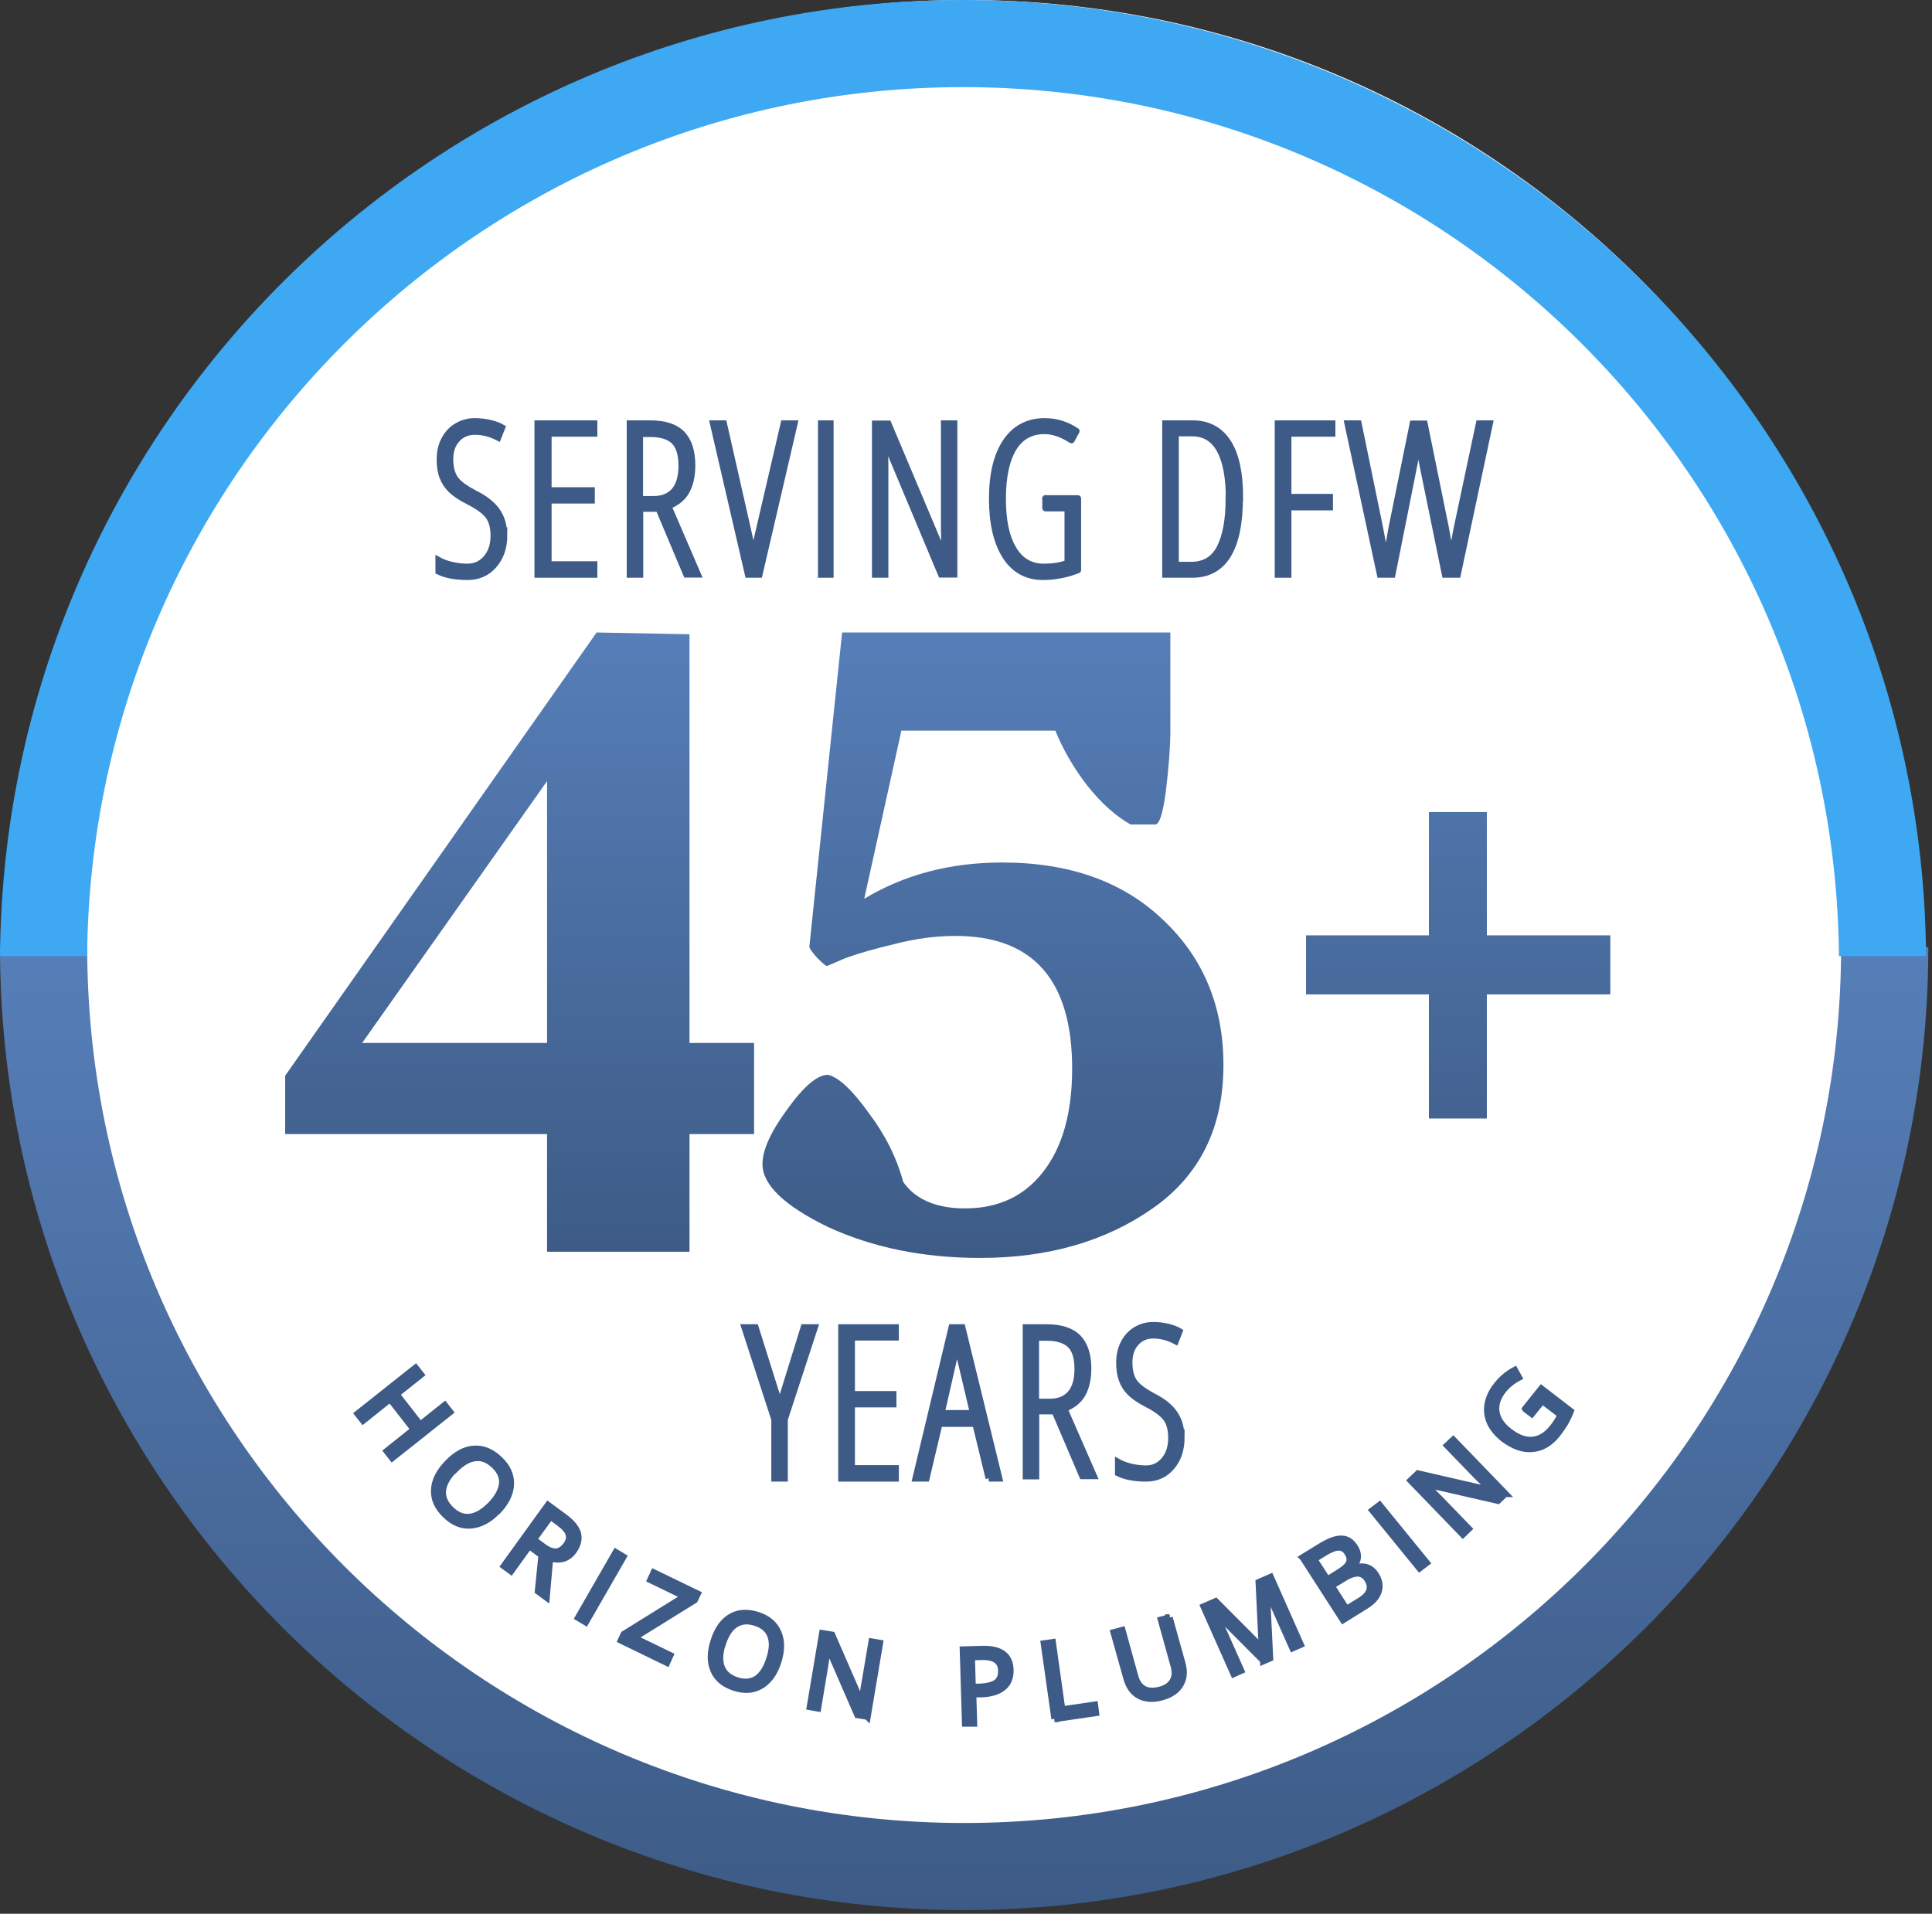 <svg width="321" height="318" viewBox="0 0 321 318" fill="none" xmlns="http://www.w3.org/2000/svg">
<rect x="0" y="0" width="321" height="318" fill="#333333" stroke="none"/>
<path d="M160.5 317C248.037 317 319 246.037 319 158.5C319 70.963 248.037 0 160.5 0C72.963 0 2 70.963 2 158.5C2 246.037 72.963 317 160.5 317Z" fill="white"/>
<path d="M247.04 155.426V134.937H237.414V155.426H217V165.236H237.414V185.858H247.04V165.236H267.554V155.426H247.04Z" fill="url(#paint0_linear_463_1359)"/>
<path d="M65.168 242.253L64.285 241.132L68.786 237.537L64.826 232.447L60.325 236.042L59.441 234.92L69.043 227.3L69.926 228.421L65.852 231.671L69.812 236.761L73.886 233.511L74.769 234.633L65.168 242.253Z" fill="#3D5B86" stroke="#3D5B86" stroke-width="1.103"/>
<path d="M82.64 251.093C81.267 252.546 79.807 253.302 78.289 253.447C76.77 253.593 75.339 253.011 74.054 251.761C72.711 250.482 72.098 249.116 72.156 247.604C72.215 246.093 72.945 244.61 74.376 243.127C75.777 241.674 77.237 240.86 78.727 240.773C80.216 240.657 81.647 241.238 82.99 242.517C84.275 243.738 84.918 245.133 84.859 246.645C84.802 248.157 84.072 249.639 82.698 251.093H82.64ZM75.456 244.232C74.288 245.453 73.645 246.616 73.558 247.75C73.47 248.883 73.938 249.901 74.93 250.86C75.923 251.819 76.975 252.226 78.114 252.081C79.223 251.936 80.362 251.267 81.56 250.046C82.728 248.825 83.341 247.662 83.458 246.558C83.575 245.453 83.107 244.407 82.114 243.476C81.121 242.517 80.041 242.11 78.931 242.255C77.822 242.401 76.653 243.069 75.514 244.261L75.456 244.232Z" fill="#3D5B86" stroke="#3D5B86" stroke-width="1.103"/>
<path d="M87.931 256.862L84.898 261.074L83.742 260.226L91.051 250.105L93.796 252.123C95.01 253.03 95.761 253.937 95.992 254.843C96.223 255.75 95.992 256.686 95.327 257.652C94.374 258.997 93.045 259.407 91.369 258.88L90.791 265.433L89.405 264.409L90.011 258.412L87.931 256.862ZM88.653 255.838L90.242 257.008C91.051 257.622 91.774 257.886 92.409 257.856C93.016 257.798 93.565 257.447 94.056 256.803C94.547 256.131 94.692 255.516 94.518 254.931C94.345 254.346 93.825 253.732 92.958 253.088L91.456 251.977L88.653 255.838Z" fill="#3D5B86" stroke="#3D5B86" stroke-width="1.103"/>
<path d="M96.078 268.809L102.323 257.955L103.555 258.691L97.31 269.545L96.078 268.809Z" fill="#3D5B86" stroke="#3D5B86" stroke-width="1.103"/>
<path d="M110.799 276.274L103.184 272.579L103.671 271.553L113.776 265.278L108.08 262.522L108.623 261.32L115.895 264.838L115.408 265.864L105.303 272.139L111.343 275.071L110.799 276.274Z" fill="#3D5B86" stroke="#3D5B86" stroke-width="1.103"/>
<path d="M129.278 276.129C128.681 277.99 127.742 279.307 126.462 280.08C125.182 280.853 123.702 280.967 122.024 280.423C120.317 279.879 119.151 278.906 118.582 277.56C117.984 276.215 117.984 274.583 118.61 272.665C119.207 270.776 120.146 269.43 121.426 268.686C122.678 267.941 124.186 267.855 125.893 268.399C127.571 268.943 128.681 269.888 129.278 271.262C129.876 272.636 129.876 274.239 129.278 276.129ZM120.032 273.152C119.52 274.726 119.492 276.043 119.89 277.074C120.288 278.104 121.142 278.82 122.422 279.249C123.702 279.65 124.812 279.564 125.722 278.963C126.632 278.362 127.344 277.274 127.856 275.671C128.368 274.096 128.425 272.808 128.026 271.777C127.628 270.747 126.803 270.031 125.523 269.63C124.243 269.201 123.133 269.315 122.195 269.917C121.256 270.518 120.545 271.606 120.061 273.152H120.032Z" fill="#3D5B86" stroke="#3D5B86" stroke-width="1.103"/>
<path d="M144.094 285.218L142.476 284.957L137.534 273.585H137.476C137.36 274.8 137.216 275.9 137.042 276.913L135.886 283.858L134.586 283.626L136.638 271.414L138.227 271.675L143.169 283.018H143.227C143.227 283.018 143.285 282.382 143.4 281.572C143.487 280.732 143.574 280.154 143.661 279.806L144.846 272.803L146.175 273.035L144.123 285.247L144.094 285.218Z" fill="#3D5B86" stroke="#3D5B86" stroke-width="1.103"/>
<path d="M167.857 277.477C167.885 278.71 167.514 279.686 166.687 280.374C165.859 281.062 164.66 281.435 163.09 281.492H161.663L161.806 286.368H160.379L160.008 274.122L163.176 274.036C166.23 273.949 167.8 275.097 167.857 277.477ZM161.606 280.316H162.89C164.146 280.23 165.06 280.001 165.602 279.571C166.144 279.141 166.401 278.481 166.373 277.592C166.373 276.789 166.059 276.187 165.516 275.814C164.974 275.441 164.146 275.269 163.033 275.297L161.435 275.355L161.577 280.345L161.606 280.316Z" fill="#3D5B86" stroke="#3D5B86" stroke-width="1.103"/>
<path d="M175.237 285.62L173.465 273.116L174.888 272.909L176.457 284.086L181.889 283.29L182.063 284.617L175.208 285.62H175.237Z" fill="#3D5B86" stroke="#3D5B86" stroke-width="1.103"/>
<path d="M194.292 268.797L196.426 276.437C196.806 277.782 196.689 278.955 196.075 279.956C195.461 280.958 194.409 281.644 192.977 282.016C191.515 282.417 190.287 282.303 189.264 281.759C188.241 281.187 187.569 280.242 187.189 278.869L185.055 271.258L186.458 270.886L188.592 278.611C188.855 279.584 189.352 280.271 190.053 280.672C190.755 281.044 191.632 281.101 192.714 280.815C193.737 280.557 194.438 280.071 194.847 279.384C195.257 278.697 195.315 277.867 195.052 276.866L192.918 269.169L194.321 268.797H194.292Z" fill="#3D5B86" stroke="#3D5B86" stroke-width="1.103"/>
<path d="M209.933 275.941L201.724 267.703H201.667C202.096 268.475 202.525 269.391 203.011 270.477L206.186 277.6L204.985 278.143L200.008 266.959L201.981 266.101L209.618 273.767H209.676L209.161 262.926L211.106 262.068L216.083 273.281L214.767 273.853L211.564 266.645C211.192 265.815 210.82 264.9 210.477 263.899H210.419L210.992 275.54L209.933 275.998V275.941Z" fill="#3D5B86" stroke="#3D5B86" stroke-width="1.103"/>
<path d="M216.457 258.799L219.438 256.971C220.84 256.114 221.98 255.685 222.886 255.713C223.792 255.713 224.522 256.199 225.077 257.085C225.486 257.685 225.632 258.314 225.545 258.942C225.457 259.542 225.106 260.142 224.522 260.656L224.581 260.714C226.363 259.999 227.707 260.314 228.584 261.714C229.168 262.628 229.314 263.571 229.022 264.456C228.73 265.371 227.999 266.171 226.83 266.885L223.149 269.171L216.486 258.828L216.457 258.799ZM220.548 262.485L222.564 261.228C223.441 260.685 223.967 260.171 224.171 259.685C224.376 259.199 224.288 258.628 223.879 257.971C223.499 257.399 223.032 257.113 222.418 257.113C221.834 257.113 221.074 257.399 220.139 257.971L218.327 259.085L220.519 262.485H220.548ZM221.22 263.514L223.704 267.399L225.925 266.028C226.772 265.514 227.327 264.942 227.532 264.342C227.736 263.742 227.649 263.114 227.21 262.428C226.801 261.771 226.275 261.456 225.632 261.428C224.99 261.428 224.23 261.656 223.324 262.228L221.22 263.514Z" fill="#3D5B86" stroke="#3D5B86" stroke-width="1.103"/>
<path d="M235.861 260.572L228.047 250.984L229.206 250.105L237.019 259.693L235.861 260.572Z" fill="#3D5B86" stroke="#3D5B86" stroke-width="1.103"/>
<path d="M250.074 248.218L248.88 249.352L236.703 246.561L236.645 246.619C237.577 247.433 238.393 248.218 239.092 248.945L244.015 254.034L243.054 254.964L234.402 246.009L235.596 244.875L247.744 247.666L247.802 247.608C247.802 247.608 247.336 247.172 246.724 246.59C246.112 246.009 245.705 245.602 245.442 245.34L240.461 240.193L241.452 239.263L250.103 248.218H250.074Z" fill="#3D5B86" stroke="#3D5B86" stroke-width="1.103"/>
<path d="M253.44 234.089L256.099 230.766L260.945 234.494C260.709 235.13 260.414 235.766 260.059 236.373C259.704 236.979 259.261 237.615 258.7 238.338C257.518 239.812 256.158 240.621 254.592 240.737C253.026 240.881 251.46 240.303 249.835 239.089C248.801 238.28 248.062 237.384 247.589 236.401C247.146 235.39 246.998 234.35 247.205 233.28C247.412 232.211 247.914 231.142 248.742 230.13C249.569 229.09 250.544 228.28 251.667 227.674L252.347 228.887C251.253 229.465 250.396 230.188 249.746 230.997C248.801 232.182 248.417 233.396 248.594 234.61C248.771 235.823 249.51 236.922 250.81 237.904C252.169 238.945 253.44 239.407 254.651 239.291C255.863 239.176 256.956 238.511 257.961 237.268C258.493 236.604 258.966 235.881 259.32 235.101L256.247 232.76L254.504 234.928L253.469 234.147L253.44 234.089Z" fill="#3D5B86" stroke="#3D5B86" stroke-width="1.103"/>
<path d="M83.74 88.909C83.74 90.961 83.159 92.631 82.025 93.921C80.891 95.211 79.438 95.827 77.694 95.827C75.718 95.827 74.119 95.533 72.898 94.947V93.13C73.48 93.452 74.235 93.716 75.107 93.921C75.979 94.126 76.851 94.214 77.694 94.214C78.973 94.214 80.019 93.716 80.833 92.749C81.647 91.781 82.054 90.55 82.054 89.026C82.054 87.648 81.763 86.534 81.182 85.743C80.601 84.951 79.496 84.131 77.869 83.31C76.59 82.665 75.631 82.02 74.991 81.404C74.352 80.789 73.887 80.085 73.567 79.265C73.247 78.444 73.102 77.477 73.102 76.333C73.102 75.102 73.363 73.988 73.858 73.05C74.352 72.112 75.049 71.35 75.95 70.823C76.851 70.295 77.84 70.031 78.886 70.031C79.845 70.031 80.717 70.148 81.531 70.353C82.345 70.559 82.955 70.793 83.391 71.057L82.752 72.669C81.502 72.024 80.194 71.702 78.915 71.702C77.694 71.702 76.706 72.112 75.921 72.962C75.136 73.812 74.759 74.926 74.759 76.304C74.759 77.682 75.049 78.796 75.602 79.587C76.154 80.379 77.258 81.17 78.857 82.02C80.543 82.841 81.763 83.808 82.548 84.922C83.333 86.036 83.711 87.355 83.711 88.938L83.74 88.909Z" fill="#3D5B86" stroke="#3D5B86" stroke-width="1.103"/>
<path d="M98.698 95.453H89.352V70.405H98.698V72.013H91.095V81.511H98.277V83.119H91.095V93.816H98.698V95.424V95.453Z" fill="#3D5B86" stroke="#3D5B86" stroke-width="1.103"/>
<path d="M106.319 84.522V95.453H104.68V70.405H108.044C110.46 70.405 112.214 70.99 113.307 72.129C114.4 73.269 114.975 74.994 114.975 77.303C114.975 79.027 114.659 80.459 114.055 81.57C113.451 82.68 112.444 83.528 111.006 84.083L115.895 95.424H114.055L109.453 84.493H106.319V84.522ZM106.319 82.973H108.62C110.115 82.973 111.265 82.505 112.07 81.57C112.876 80.635 113.278 79.232 113.278 77.39C113.278 75.549 112.876 74.146 112.042 73.328C111.208 72.509 109.914 72.071 108.131 72.071H106.29V82.973H106.319Z" fill="#3D5B86" stroke="#3D5B86" stroke-width="1.103"/>
<path d="M130.277 70.405H131.971L126.145 95.453H124.309L118.512 70.405H120.234L124.223 88C124.538 89.344 124.739 90.338 124.854 90.981C124.969 91.624 125.055 92.413 125.17 93.378C125.256 92.705 125.342 92.062 125.456 91.419C125.571 90.776 125.657 90.25 125.743 89.812C125.83 89.374 127.35 82.914 130.249 70.405H130.277Z" fill="#3D5B86" stroke="#3D5B86" stroke-width="1.103"/>
<path d="M136.453 95.453V70.405H137.948V95.453H136.453Z" fill="#3D5B86" stroke="#3D5B86" stroke-width="1.103"/>
<path d="M158.511 95.424H156.393L146.993 73.003H146.848C146.993 74.55 147.051 76.039 147.051 77.499V95.453H145.426V70.434H147.573L156.915 92.592H157.031C156.944 90.724 156.886 89.147 156.886 87.892V70.405H158.511V95.424Z" fill="#3D5B86" stroke="#3D5B86" stroke-width="1.103"/>
<path d="M173.7 82.841H179.074V94.713C177.216 95.445 175.272 95.827 173.271 95.827C170.613 95.827 168.526 94.683 167.068 92.397C165.611 90.11 164.867 86.915 164.867 82.87C164.867 78.825 165.639 75.63 167.154 73.402C168.669 71.174 170.813 70.031 173.586 70.031C175.443 70.031 177.187 70.559 178.816 71.643L178.016 73.109C176.473 72.112 174.986 71.585 173.557 71.585C171.27 71.585 169.527 72.552 168.355 74.487C167.183 76.421 166.582 79.206 166.582 82.9C166.582 86.593 167.183 89.29 168.355 91.254C169.527 93.218 171.213 94.214 173.414 94.214C174.986 94.214 176.301 94.009 177.416 93.569V84.424H173.728V82.811L173.7 82.841Z" fill="#3D5B86" stroke="#3D5B86" stroke-width="1.103" stroke-linejoin="round"/>
<path d="M205.96 82.68C205.96 91.186 203.318 95.453 198.064 95.453H193.652V70.405H198.18C200.734 70.405 202.679 71.457 204.015 73.532C205.35 75.608 205.989 78.676 205.989 82.68H205.96ZM204.218 82.797C204.218 79.261 203.695 76.572 202.679 74.731C201.663 72.889 200.125 71.954 198.093 71.954H195.306V93.904H197.948C200.096 93.904 201.692 92.969 202.679 91.069C203.666 89.169 204.189 86.422 204.189 82.797H204.218Z" fill="#3D5B86" stroke="#3D5B86" stroke-width="1.103"/>
<path d="M213.987 95.453H212.348V70.405H221.32V72.013H214.016V82.622H220.917V84.259H214.016V95.453H213.987Z" fill="#3D5B86" stroke="#3D5B86" stroke-width="1.103"/>
<path d="M245.761 70.405H247.487L242.162 95.453H240.114L236.281 76.718C236.223 76.397 236.018 75.052 235.667 72.626L235.433 74.263L235.052 76.689L231.307 95.453H229.318L223.934 70.405H225.69L229.23 87.649C229.786 90.455 230.137 92.413 230.283 93.553C230.547 91.741 230.868 89.783 231.249 87.737L234.76 70.434H236.661L240.172 87.678C240.523 89.549 240.787 91.098 240.962 92.296L241.138 93.553C241.46 91.156 241.781 89.169 242.103 87.649L245.761 70.405Z" fill="#3D5B86" stroke="#3D5B86" stroke-width="1.103"/>
<path d="M129.566 233.515L133.573 220.597H135.331L130.344 235.853V245.645H128.701V235.853L123.742 220.597H125.501L129.566 233.515Z" fill="#3D5B86" stroke="#3D5B86" stroke-width="1.103"/>
<path d="M148.792 245.645H139.82V220.597H148.792V222.204H141.493V231.703H148.388V233.311H141.493V244.008H148.792V245.615V245.645Z" fill="#3D5B86" stroke="#3D5B86" stroke-width="1.103"/>
<path d="M164.303 245.645L162.094 236.555H156.05L153.899 245.645H152.156L158.142 220.597H159.857L165.988 245.645H164.274H164.303ZM161.716 234.86L159.508 225.536C159.275 224.484 159.101 223.49 158.985 222.555C158.869 223.549 158.723 224.542 158.52 225.536L156.398 234.86H161.716Z" fill="#3D5B86" stroke="#3D5B86" stroke-width="1.103"/>
<path d="M172.116 234.503V245.271H170.477V220.597H173.841C176.257 220.597 178.011 221.173 179.104 222.295C180.197 223.418 180.772 225.117 180.772 227.391C180.772 229.09 180.456 230.501 179.852 231.595C179.248 232.689 178.241 233.524 176.804 234.071L181.692 245.242H179.852L175.251 234.474H172.116V234.503ZM172.116 232.977H174.417C175.912 232.977 177.062 232.516 177.868 231.595C178.673 230.674 179.075 229.292 179.075 227.478C179.075 225.664 178.673 224.282 177.839 223.476C177.005 222.67 175.711 222.238 173.928 222.238H172.087V232.977H172.116Z" fill="#3D5B86" stroke="#3D5B86" stroke-width="1.103"/>
<path d="M196.272 238.826C196.272 240.849 195.711 242.495 194.617 243.766C193.522 245.037 192.119 245.644 190.435 245.644C188.527 245.644 186.983 245.355 185.805 244.777V242.986C186.366 243.304 187.096 243.564 187.938 243.766C188.779 243.969 189.621 244.055 190.435 244.055C191.67 244.055 192.68 243.564 193.466 242.611C194.252 241.657 194.645 240.444 194.645 238.942C194.645 237.584 194.364 236.486 193.803 235.707C193.242 234.927 192.175 234.118 190.604 233.309C189.369 232.673 188.443 232.038 187.825 231.431C187.208 230.824 186.759 230.131 186.45 229.322C186.141 228.513 186.001 227.56 186.001 226.433C186.001 225.22 186.254 224.122 186.731 223.198C187.208 222.273 187.881 221.522 188.751 221.002C189.621 220.482 190.576 220.222 191.586 220.222C192.512 220.222 193.354 220.338 194.14 220.54C194.925 220.742 195.515 220.974 195.936 221.233L195.318 222.822C194.112 222.187 192.849 221.869 191.614 221.869C190.435 221.869 189.481 222.273 188.723 223.111C187.966 223.949 187.601 225.047 187.601 226.404C187.601 227.762 187.881 228.86 188.415 229.64C188.948 230.42 190.014 231.2 191.558 232.038C193.185 232.847 194.364 233.8 195.122 234.898C195.88 235.995 196.244 237.295 196.244 238.855L196.272 238.826Z" fill="#3D5B86" stroke="#3D5B86" stroke-width="1.103"/>
<path d="M191.954 136.999H187.838C185.388 135.627 182.987 133.471 180.635 130.531C178.381 127.591 176.617 124.553 175.343 121.417H149.765L143.591 149.347C150.255 145.329 157.899 143.32 166.523 143.32C177.793 143.32 186.76 146.554 193.424 153.022C199.99 159.294 203.273 167.281 203.273 176.983C203.273 187.371 199.353 195.309 191.513 200.797C183.673 206.285 174.118 209.029 162.848 209.029C153.44 209.029 145.012 207.314 137.564 203.884C130.312 200.356 126.686 196.877 126.686 193.447C126.686 191.095 128.058 188.057 130.802 184.333C133.546 180.511 135.8 178.6 137.564 178.6C139.328 178.992 141.582 181.099 144.326 184.921C147.07 188.547 148.981 192.369 150.059 196.387C152.117 199.327 155.547 200.797 160.349 200.797C165.837 200.797 170.149 198.788 173.285 194.77C176.519 190.654 178.136 184.921 178.136 177.571C178.136 162.871 171.668 155.521 158.732 155.521C155.498 155.521 152.166 155.962 148.736 156.844C145.404 157.628 142.66 158.412 140.504 159.196L137.417 160.519C137.221 160.519 136.682 160.078 135.8 159.196C134.918 158.216 134.477 157.579 134.477 157.285L139.916 105.1H194.453V121.417C194.453 123.965 194.208 127.297 193.718 131.413C193.228 135.137 192.64 136.999 191.954 136.999Z" fill="url(#paint1_linear_463_1359)"/>
<path d="M90.893 188.449H47.381V178.747L99.125 105.1L114.56 105.394V173.308H125.291V188.449H114.56V208H90.893V188.449ZM90.893 129.796L60.17 173.308H90.893V129.796Z" fill="url(#paint2_linear_463_1359)"/>
<path d="M160.194 302.925C79.865 302.925 14.489 237.654 14.489 157.39H0C0 245.614 71.867 317.397 160.194 317.397C248.521 317.397 320.388 245.614 320.388 157.39H305.899C305.899 237.625 240.552 302.925 160.194 302.925Z" fill="url(#paint3_linear_463_1359)"/>
<path d="M14.475 158.885C15.112 79.139 80.134 14.478 160.007 14.478C239.88 14.478 304.873 79.139 305.539 158.885H320.014C319.348 71.176 247.841 0 160.007 0C72.172 0 0.637 71.176 0 158.885H14.475Z" fill="#3EA8F3"/>
<defs>
<linearGradient id="paint0_linear_463_1359" x1="156.164" y1="104.128" x2="156.164" y2="209.821" gradientUnits="userSpaceOnUse">
<stop stop-color="#567EB8"/>
<stop offset="1" stop-color="#3D5B86"/>
</linearGradient>
<linearGradient id="paint1_linear_463_1359" x1="164.979" y1="105.1" x2="164.979" y2="209.029" gradientUnits="userSpaceOnUse">
<stop stop-color="#567EB8"/>
<stop offset="1" stop-color="#3D5B86"/>
</linearGradient>
<linearGradient id="paint2_linear_463_1359" x1="86.336" y1="105.1" x2="86.336" y2="208" gradientUnits="userSpaceOnUse">
<stop stop-color="#567EB8"/>
<stop offset="1" stop-color="#3D5B86"/>
</linearGradient>
<linearGradient id="paint3_linear_463_1359" x1="160.194" y1="157.39" x2="160.194" y2="317.397" gradientUnits="userSpaceOnUse">
<stop stop-color="#567EB8"/>
<stop offset="1" stop-color="#3D5B86"/>
</linearGradient>
</defs>
</svg>
